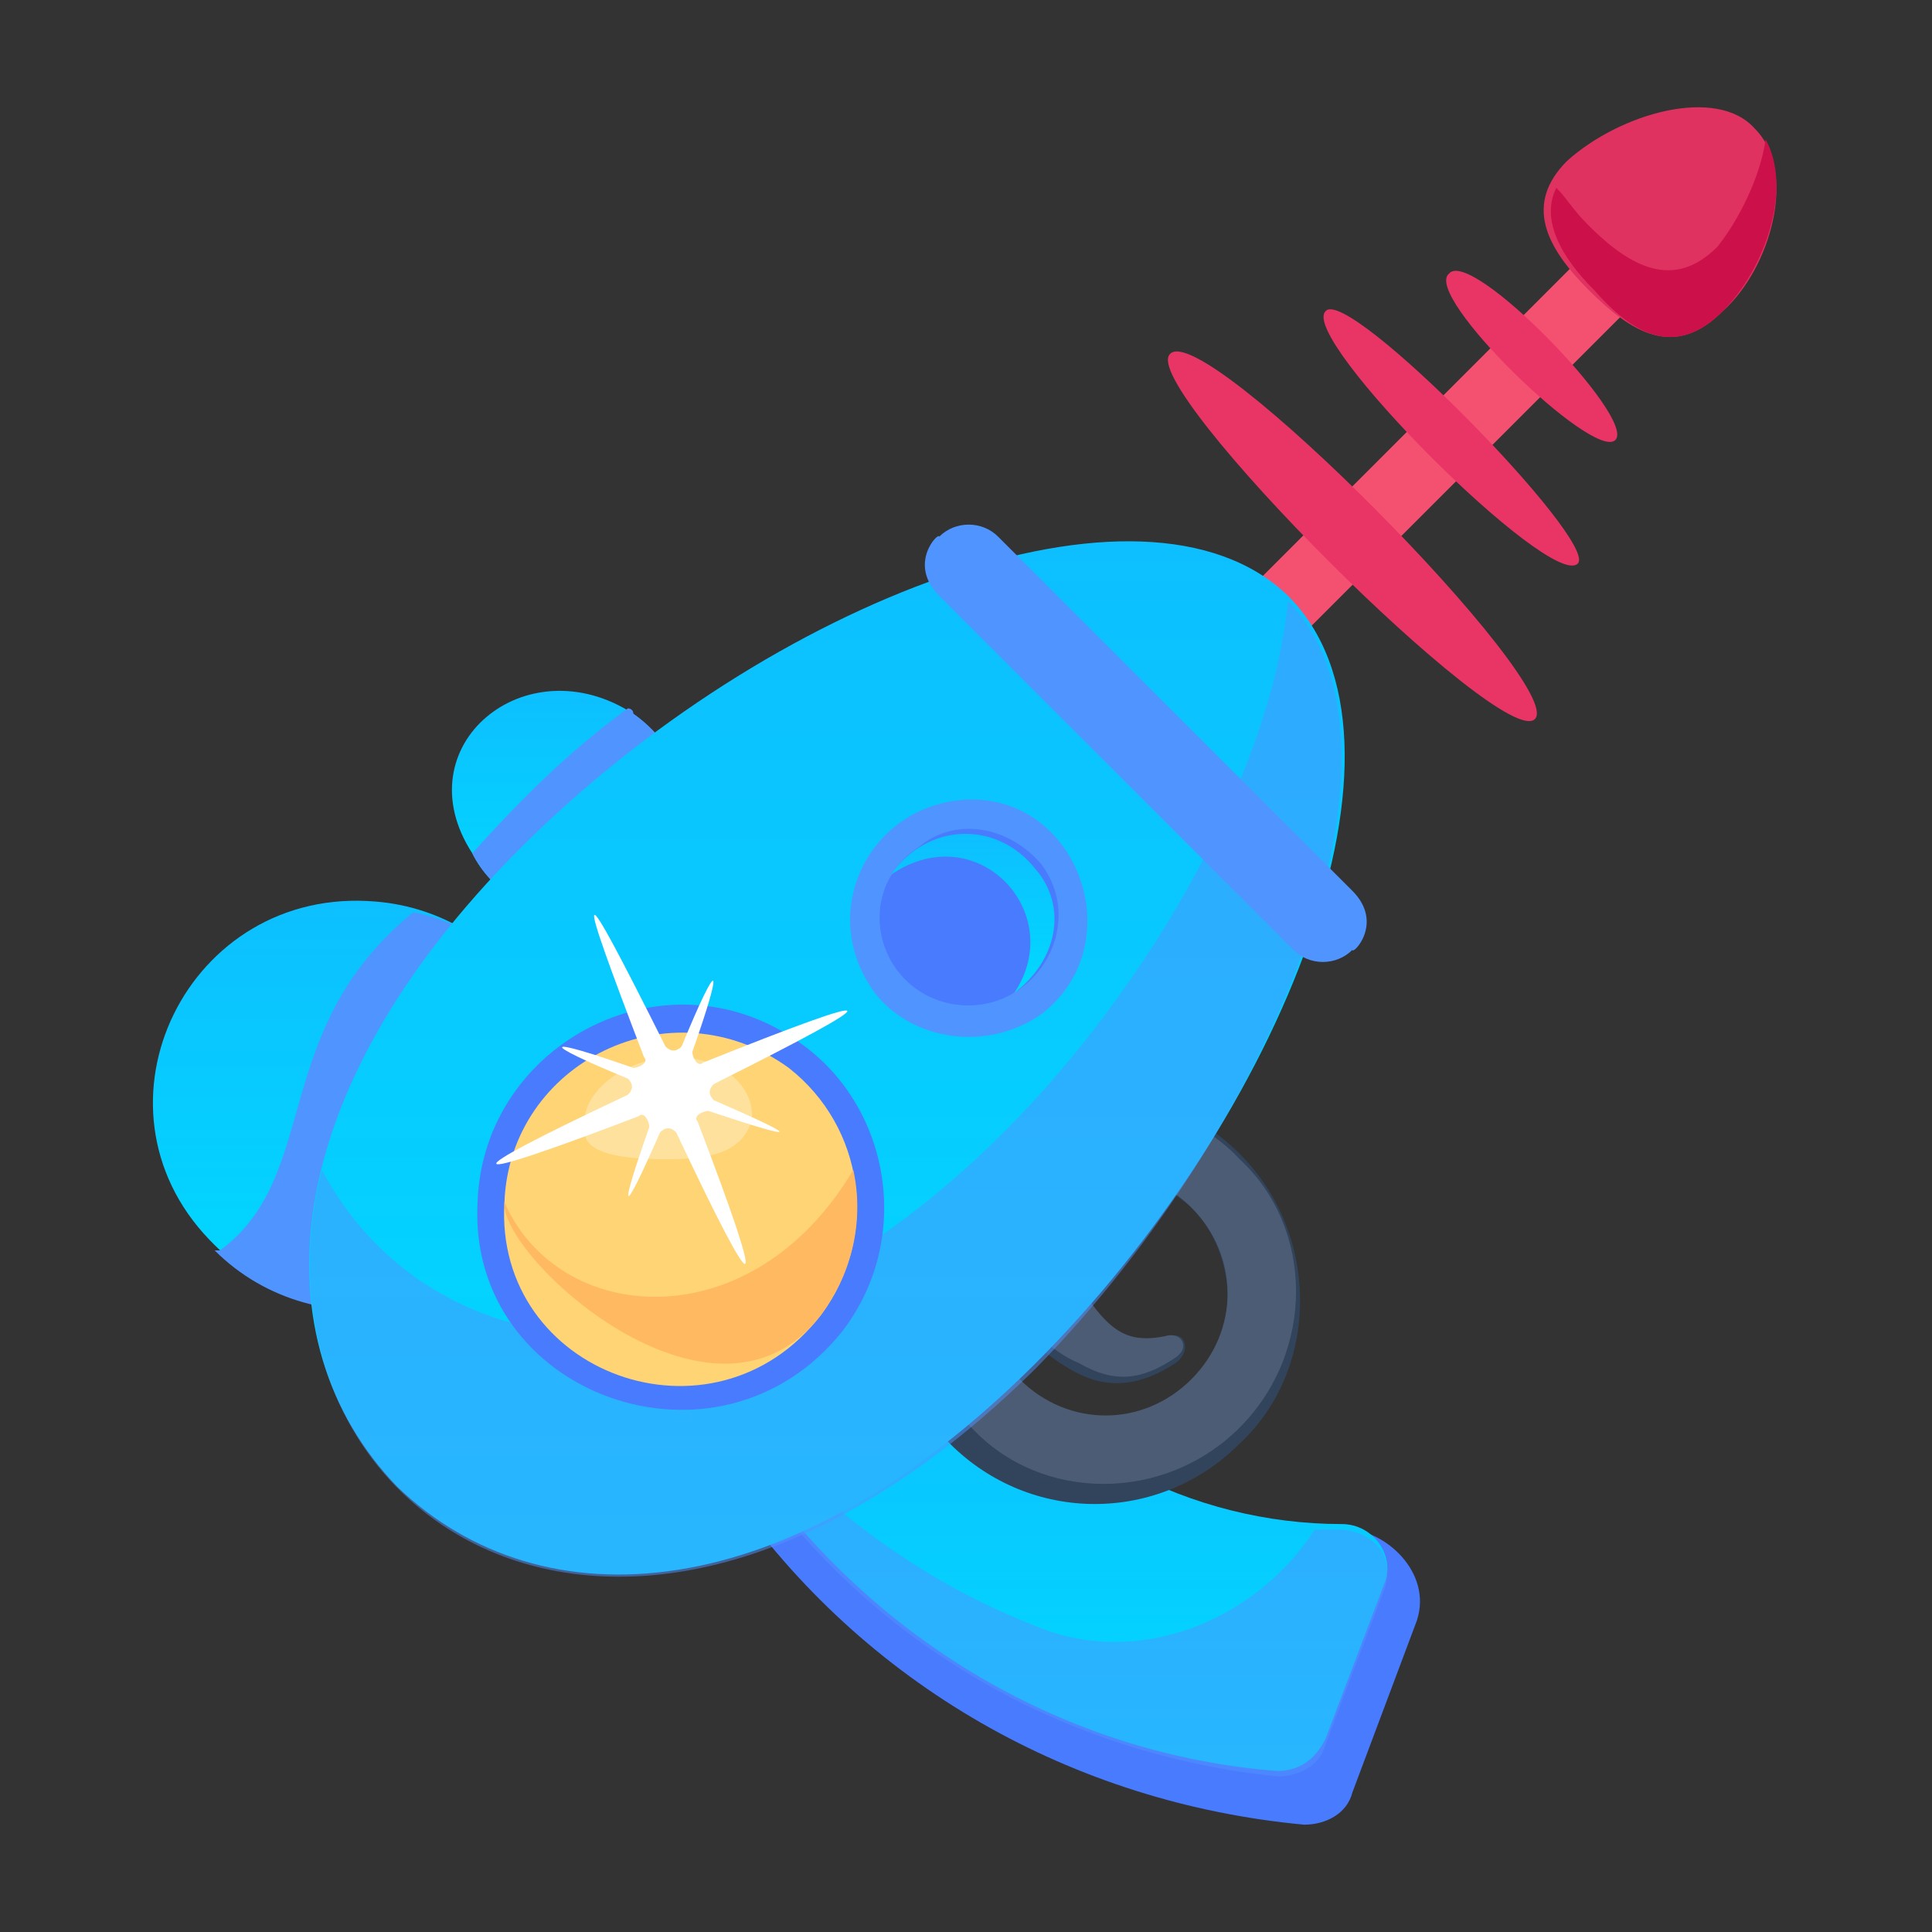 <svg width="20" height="20" viewBox="0 0 20 20" fill="none" xmlns="http://www.w3.org/2000/svg">
<rect x="0" y="0" width="20" height="20" fill="#333333" stroke="none"/>
<path d="M5.722 12.277C5.167 13.611 3.389 14.111 2.167 12.833C0.833 11.444 1.944 9.166 3.889 9.333C5.278 9.444 6.278 10.888 5.722 12.277Z" fill="url(#paint0_linear_6_5111)"/>
<path d="M5.722 12.278C5.167 13.667 3.278 14 2.222 12.944H2.278C3.333 12.167 2.778 10.667 4.278 9.444C5.444 9.667 6.222 11 5.722 12.278Z" fill="#5094FF"/>
<path d="M7 9.055C6.5 9.777 5.278 9.611 4.889 8.833C4.167 7.722 5.444 6.666 6.556 7.389C7.111 7.777 7.333 8.555 7 9.055Z" fill="url(#paint1_linear_6_5111)"/>
<path d="M7 9.055C6.5 9.777 5.278 9.611 4.889 8.833C5.389 8.277 5.889 7.777 6.5 7.333C6.5 7.333 6.556 7.333 6.556 7.389C7.111 7.777 7.333 8.555 7 9.055Z" fill="#5094FF"/>
<path d="M12.111 13.833C12.278 13.777 12.333 13.999 12.167 14.111C11.833 14.333 11.5 14.388 11.167 14.222C10.833 14.055 10.556 13.777 10.389 13.555L11.111 13.222C11.167 13.444 11.333 13.722 11.444 13.833C11.556 13.888 11.833 13.944 12.111 13.833Z" fill="#31445B"/>
<path d="M12.056 13.833C12.222 13.777 12.333 13.944 12.167 14.055C11.833 14.277 11.556 14.333 11.167 14.11C10.889 13.999 10.556 13.666 10.389 13.444L11.111 13.11C11.167 13.333 11.333 13.555 11.444 13.666C11.611 13.833 11.778 13.888 12.056 13.833Z" fill="#4C5C75"/>
<path d="M13.944 15.833C12.278 15.833 10.833 15.277 9.889 13.833C9.111 14.389 8.333 14.889 7.556 15.444C8.944 17.444 11.111 18.666 13.5 18.889C13.722 18.889 13.944 18.777 14 18.555L14.667 16.777C14.833 16.277 14.333 15.833 13.944 15.833Z" fill="#497BFE"/>
<path d="M13.889 15.777C12.333 15.777 10.833 14.999 9.944 13.666C9.222 14.166 8.5 14.666 7.778 15.166C9.056 16.999 11.056 18.166 13.222 18.333C13.444 18.333 13.611 18.222 13.722 17.999L14.333 16.388C14.444 16.11 14.222 15.777 13.889 15.777Z" fill="url(#paint2_linear_6_5111)"/>
<g opacity="0.5">
<path d="M14.333 16.445L13.722 18.056C13.667 18.278 13.444 18.389 13.222 18.389C11.056 18.167 9.056 17.056 7.778 15.222C7.889 15.167 7.944 15.111 8.056 15.056C8.833 15.833 9.722 16.445 10.722 16.833C11.778 17.278 13 16.778 13.611 15.833H13.833C14.222 15.833 14.444 16.111 14.333 16.445Z" fill="#5094FF"/>
</g>
<path d="M12.833 14.944C12 15.778 10.667 15.778 9.833 14.944C9 14.111 9 12.778 9.833 11.944C10.667 11.111 12 11.111 12.833 11.944C13.667 12.778 13.667 14.167 12.833 14.944ZM10.444 12.5C9.944 13 9.944 13.889 10.444 14.389C10.944 14.889 11.833 14.889 12.333 14.389C12.833 13.889 12.833 13 12.333 12.5C11.778 12 10.944 12 10.444 12.5Z" fill="#31445B"/>
<path d="M12.833 14.778C12.056 15.556 10.778 15.556 10.056 14.778C9.278 14 9.278 12.722 10.056 12C10.833 11.278 12.111 11.222 12.833 12C13.611 12.722 13.611 14 12.833 14.778ZM10.556 12.5C10.056 13 10.056 13.778 10.556 14.278C11.056 14.778 11.833 14.778 12.333 14.278C12.833 13.778 12.833 13 12.333 12.5C11.833 12 11.056 12 10.556 12.5Z" fill="#4C5C75"/>
<path d="M12.436 6.599L16.795 2.239L17.306 2.749L12.946 7.109L12.436 6.599Z" fill="#F45170"/>
<path d="M13.333 6.167C14.833 7.667 13.278 11.556 10.722 14.111C8.167 16.667 5.611 16.833 4.111 15.389C2.667 13.889 2.833 11.333 5.389 8.778C7.944 6.222 11.833 4.722 13.333 6.167Z" fill="url(#paint3_linear_6_5111)"/>
<g opacity="0.5">
<path d="M13.333 6.222C14.778 7.722 13.222 11.611 10.722 14.166C6.389 18.444 2.444 15.611 3.333 12.111C4.389 14.111 7.333 14.777 10.389 11.722C11.944 10.166 13.167 7.944 13.333 6.222Z" fill="#5094FF"/>
</g>
<path d="M18.167 1.333C18.611 1.777 18.333 2.777 17.833 3.222C17.333 3.722 16.889 3.444 16.444 3C16 2.555 15.778 2.111 16.222 1.666C16.778 1.166 17.778 0.889 18.167 1.333Z" fill="#DF3260"/>
<path d="M18.278 1.444C18.556 1.944 18.278 2.778 17.833 3.222C17.333 3.722 16.889 3.444 16.5 3C16.167 2.667 15.944 2.278 16.111 1.944C16.222 2.055 16.278 2.167 16.444 2.333C16.889 2.778 17.333 3 17.778 2.555C18 2.278 18.222 1.833 18.278 1.444Z" fill="#CC104A"/>
<path d="M15.889 7.444C15.556 7.777 11.778 4 12.111 3.666C12.444 3.277 16.222 7.111 15.889 7.444Z" fill="#E93565"/>
<path d="M16.333 5.834C16.056 6.111 13.444 3.5 13.722 3.222C13.944 2.945 16.556 5.611 16.333 5.834Z" fill="#E93565"/>
<path d="M16.722 4.555C16.5 4.778 14.722 3.055 15 2.833C15.222 2.555 16.945 4.333 16.722 4.555Z" fill="#E93565"/>
<path d="M10.333 5.556L14 9.222C14.333 9.556 14 9.889 14 9.833C13.833 10 13.556 10 13.389 9.833L9.722 6.167C9.389 5.833 9.722 5.5 9.722 5.556C9.889 5.389 10.167 5.389 10.333 5.556Z" fill="#5094FF"/>
<path d="M8.722 13.778C9.444 12.833 9.222 11.5 8.333 10.833C6.944 9.778 5 10.778 4.944 12.444C4.833 14.444 7.444 15.389 8.722 13.778Z" fill="#497BFE"/>
<path d="M10.778 10.5C11.722 9.778 11.167 8.222 10 8.278C9 8.333 8.444 9.444 9.056 10.278C9.444 10.778 10.222 10.889 10.778 10.5Z" fill="#5094FF"/>
<path d="M9.833 10.389C10.667 10.555 11.278 9.611 10.778 8.944C10.444 8.555 9.889 8.444 9.5 8.777C8.833 9.222 9.056 10.222 9.833 10.389Z" fill="#497BFE"/>
<path d="M10.5 10.278C10.944 9.945 11.056 9.389 10.722 9C10.333 8.5 9.611 8.5 9.222 9.056C10.111 8.445 11.056 9.445 10.5 10.278Z" fill="url(#paint4_linear_6_5111)"/>
<path d="M8.5 13.611C9.111 12.778 8.944 11.667 8.167 11.056C6.944 10.167 5.278 11 5.222 12.444C5.111 14.222 7.389 15.056 8.5 13.611Z" fill="#FFD475"/>
<path d="M8.5 13.611C8.833 13.167 8.944 12.611 8.833 12.111C7.778 13.889 5.778 13.722 5.222 12.445C5.167 13 7.389 15.056 8.5 13.611Z" fill="#FFB961"/>
<g opacity="0.3">
<path d="M6.889 12C7.333 12 7.667 11.944 7.778 11.611C7.833 11.278 7.5 10.944 7 10.944C6.444 10.944 6 11.333 6.056 11.667C6 11.944 6.444 12 6.889 12Z" fill="white"/>
</g>
<g opacity="0.7">
<path d="M7.167 11.223C7.167 11 6.556 11.056 6.556 11.278C6.611 11.334 7.167 11.445 7.167 11.223Z" fill="white"/>
</g>
<path d="M7.389 11.222C7.333 11.277 7.333 11.333 7.389 11.389C8.278 11.777 8.333 11.833 7.333 11.5C7.278 11.5 7.167 11.555 7.222 11.611C7.944 13.5 7.889 13.611 7 11.722C6.944 11.666 6.889 11.666 6.833 11.722C6.444 12.611 6.389 12.611 6.722 11.666C6.722 11.611 6.667 11.5 6.611 11.555C4.722 12.277 4.611 12.222 6.5 11.333C6.556 11.277 6.556 11.222 6.5 11.166C5.556 10.777 5.611 10.722 6.556 11.055C6.611 11.055 6.722 11 6.667 10.944C5.944 9.055 5.944 8.944 6.889 10.833C6.944 10.889 7 10.889 7.056 10.833C7.444 9.889 7.5 9.944 7.167 10.889C7.167 10.944 7.222 11.055 7.278 11C9.222 10.222 9.278 10.277 7.389 11.222Z" fill="white"/>
<defs>
<linearGradient id="paint0_linear_6_5111" x1="3.731" y1="13.573" x2="3.731" y2="9.324" gradientUnits="userSpaceOnUse">
<stop stop-color="#00D9FF"/>
<stop offset="1" stop-color="#0DBFFF"/>
</linearGradient>
<linearGradient id="paint1_linear_6_5111" x1="5.917" y1="9.516" x2="5.917" y2="7.151" gradientUnits="userSpaceOnUse">
<stop stop-color="#00D9FF"/>
<stop offset="1" stop-color="#0DBFFF"/>
</linearGradient>
<linearGradient id="paint2_linear_6_5111" x1="11.07" y1="18.333" x2="11.07" y2="13.666" gradientUnits="userSpaceOnUse">
<stop stop-color="#00D9FF"/>
<stop offset="1" stop-color="#0DBFFF"/>
</linearGradient>
<linearGradient id="paint3_linear_6_5111" x1="8.561" y1="16.3" x2="8.561" y2="5.604" gradientUnits="userSpaceOnUse">
<stop stop-color="#00D9FF"/>
<stop offset="1" stop-color="#0DBFFF"/>
</linearGradient>
<linearGradient id="paint4_linear_6_5111" x1="10.069" y1="10.278" x2="10.069" y2="8.632" gradientUnits="userSpaceOnUse">
<stop stop-color="#00D9FF"/>
<stop offset="1" stop-color="#0DBFFF"/>
</linearGradient>
</defs>
</svg>
